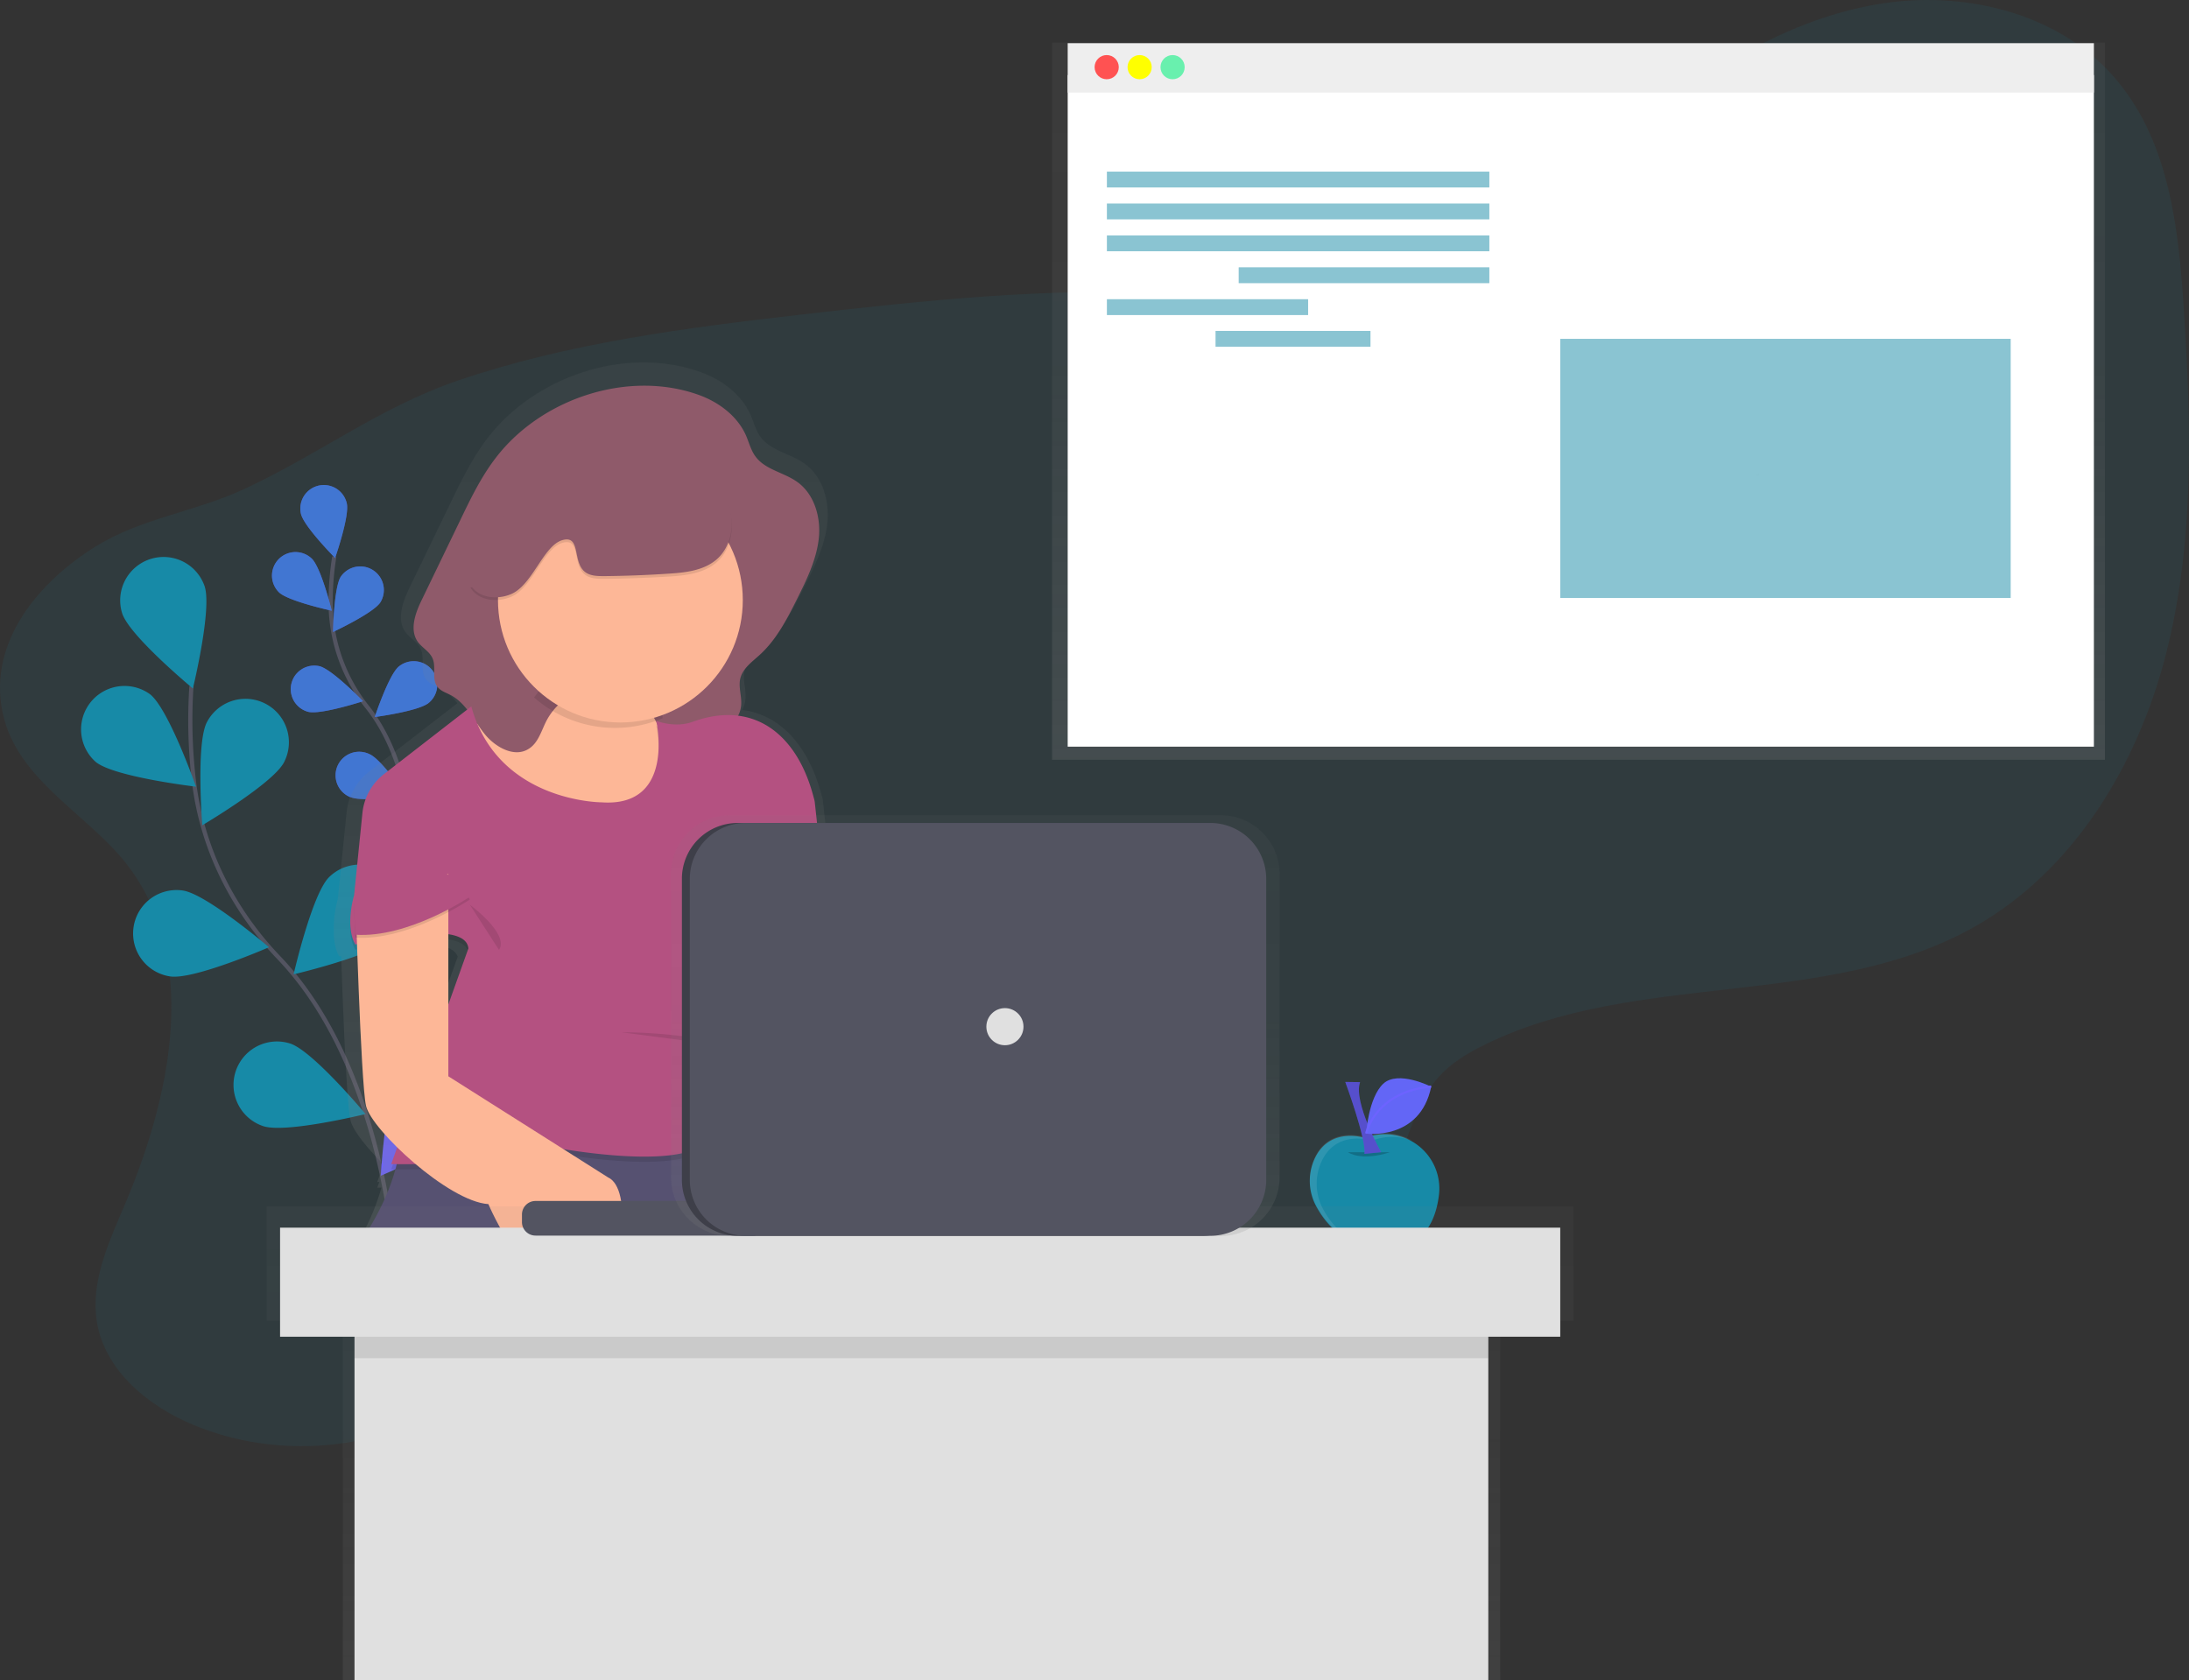 <svg id="f505141c-f814-4615-8df2-52dee1c7b14b" xmlns="http://www.w3.org/2000/svg" xmlns:xlink="http://www.w3.org/1999/xlink" viewBox="0 0 1049.71 805.81"><rect x="0" y="0" width="1049.71" height="805.81" fill="#333333" stroke="none"/><defs><style>.cls-1,.cls-3,.cls-8{fill:#178aa7;}.cls-1,.cls-16,.cls-18,.cls-5{opacity:0.1;}.cls-1,.cls-18,.cls-20,.cls-5,.cls-6,.cls-8,.cls-9{isolation:isolate;}.cls-2,.cls-7{fill:none;stroke-miterlimit:10;}.cls-2{stroke:#535461;stroke-width:2px;}.cls-20,.cls-4{fill:#6c63ff;}.cls-11,.cls-5,.cls-9{fill:#fff;}.cls-20,.cls-6{opacity:0.2;}.cls-7{stroke:#6c63ff;}.cls-8,.cls-9{opacity:0.5;}.cls-10{fill:url(#linear-gradient);}.cls-12{fill:#eee;}.cls-13{fill:#ff5252;}.cls-14{fill:#ff0;}.cls-15{fill:#69f0ae;}.cls-17{fill:#fdb797;}.cls-19{fill:#f0e4e4;}.cls-21{fill:url(#linear-gradient-2);}.cls-22{fill:#565171;}.cls-23{fill:#8f5a6a;}.cls-24{fill:#b45181;}.cls-25{opacity:0.7;}.cls-26{fill:url(#linear-gradient-3);}.cls-27{fill:#e0e0e0;}.cls-28{fill:#535461;}.cls-29{fill:url(#linear-gradient-4);}.cls-30{fill:#3e3f49;}</style><linearGradient id="linear-gradient" x1="756.95" y1="326.4" x2="756.95" y2="-17.6" gradientTransform="translate(0 38.01)" gradientUnits="userSpaceOnUse"><stop offset="0" stop-color="gray" stop-opacity="0.25"/><stop offset="0.54" stop-color="gray" stop-opacity="0.12"/><stop offset="1" stop-color="gray" stop-opacity="0.1"/></linearGradient><linearGradient id="linear-gradient-2" x1="-95.56" y1="639.73" x2="-95.56" y2="182.9" gradientTransform="matrix(-1, 0, 0, 1, 220.85, -9.08)" xlink:href="#linear-gradient"/><linearGradient id="linear-gradient-3" x1="441.25" y1="767.8" x2="441.25" y2="540.6" xlink:href="#linear-gradient"/><linearGradient id="linear-gradient-4" x1="467.7" y1="554.8" x2="467.7" y2="353" gradientTransform="translate(0 38)" xlink:href="#linear-gradient"/></defs><title>self_service</title><path class="cls-1" d="M60.4,414c35.7,45.3,21.8,111.5-.9,164.6-7.6,17.8-16.2,36.5-13,55.6,3.9,23.3,24.7,40.3,46.5,49.3,39.8,16.5,87.4,12.5,123.9-10.2,31.6-19.7,54.2-51.6,86.3-70.3,53.8-31.4,122.2-19.5,180.5,2.1,41.3,15.3,86.5,35.2,127.5,19.2,28.9-11.2,48.8-38.6,59.7-67.6,5.2-14,9.1-29.2,19.1-40.3,6-6.6,13.7-11.3,21.7-15.2,72.8-36.1,164.7-16.8,235.3-56.8,47.7-27,78.3-78,91.8-131.2s12-108.9,8.5-163.6c-2.4-38.9-6.8-80.4-31.7-110.5C989.6,7.3,944.5-4.5,903.7,1.5S825.9,29.1,793.4,54.4c-40.7,31.7-78.4,71.1-128.3,84-34,8.7-69.8,4-104.8,2.3-58.6-2.8-117.2,3.4-175.5,10.1-55.8,6.4-112,13.6-165.2,31.7-37.6,12.8-67.7,36.1-103.3,52.4C93.2,245.5,67.9,248.5,46,262,19,278.7-5.8,307.6,1.2,341.5,7.8,373.8,41.5,390,60.4,414Z" transform="translate(0 0.01)"/><path class="cls-2" d="M189.8,612.2s-3.3-97.8-56.2-153C111.4,436,96.8,406.6,93,374.7a248.09,248.09,0,0,1-1.2-45.6" transform="translate(0 0.01)"/><path class="cls-3" d="M58.6,294.2c3.6,10.9,33.9,36,33.9,36s9.3-38.2,5.6-49.1a20.81,20.81,0,0,0-39.5,13.1Z" transform="translate(0 0.01)"/><path class="cls-3" d="M46,365.5c9,7.2,48,11.8,48,11.8S81,340.2,72,333a20.83,20.83,0,0,0-26,32.5Z" transform="translate(0 0.01)"/><path class="cls-3" d="M81.6,468.3c11.4,1.7,47.4-14,47.4-14s-29.9-25.5-41.3-27.2a20.82,20.82,0,0,0-6.1,41.2Z" transform="translate(0 0.01)"/><path class="cls-3" d="M126.2,540.1c10.9,3.6,49.1-5.8,49.1-5.8s-25.2-30.2-36.1-33.8a20.84,20.84,0,0,0-13,39.6Z" transform="translate(0 0.01)"/><path class="cls-3" d="M136.2,365.6C130.9,375.8,97,395.8,97,395.8s-3.1-39.2,2.2-49.4a20.84,20.84,0,1,1,37,19.2Z" transform="translate(0 0.01)"/><path class="cls-3" d="M187.2,450.2c-8.1,8.1-46.4,17.1-46.4,17.1s8.8-38.3,16.9-46.5a20.82,20.82,0,1,1,29.5,29.4Z" transform="translate(0 0.01)"/><path class="cls-4" d="M225.5,539.2c-6.6,9.4-42.9,24.7-42.9,24.7s2.2-39.2,8.8-48.7A20.8,20.8,0,1,1,226.2,538a12.75,12.75,0,0,1-.7,1.2Z" transform="translate(0 0.01)"/><path class="cls-3" d="M654.6,545.8s-15.9-5.4-23.5,8.6a25.59,25.59,0,0,0,.3,24.6c5,9.1,15.4,20.8,35,19.8,16.6-.9,22.1-13.6,23.6-25.4a26.06,26.06,0,0,0-34.6-27.9Z" transform="translate(0 0.01)"/><path class="cls-5" d="M634.7,580.3a25.59,25.59,0,0,1-.3-24.6c7.6-14,23.5-8.6,23.5-8.6l.8-.3a26.21,26.21,0,0,1,18.7.4,25.78,25.78,0,0,0-22-2.1l-.8.3s-15.9-5.4-23.5,8.6a25.59,25.59,0,0,0,.3,24.6c3.3,6,8.9,13.1,18,17A40,40,0,0,1,634.7,580.3Z" transform="translate(0 0.01)"/><path class="cls-6" d="M646.4,552.6s5.9,4.6,20.2,0" transform="translate(0 0.01)"/><path class="cls-4" d="M645.1,518.9s10.1,27.3,9.2,34.5l8-.8s-13.5-24-10.1-33.6Z" transform="translate(0 0.01)"/><path class="cls-6" d="M645.1,518.9s10.1,27.3,9.2,34.5l8-.8s-13.5-24-10.1-33.6Z" transform="translate(0 0.01)"/><path class="cls-4" d="M686.3,521.2s-15.9-8.1-23-1.4-8.2,23.9-8.2,23.9S681,547.2,686.3,521.2Z" transform="translate(0 0.01)"/><path class="cls-1" d="M686.3,521.2s-15.9-8.1-23-1.4-8.2,23.9-8.2,23.9S681,547.2,686.3,521.2Z" transform="translate(0 0.01)"/><path class="cls-7" d="M655.1,543.6s4.2-19.9,31.2-22.5" transform="translate(0 0.01)"/><path class="cls-2" d="M198.6,424.5s3.2-52.9-22.4-85.3a80.5,80.5,0,0,1-17.6-47.6,135.11,135.11,0,0,1,1.7-24.6" transform="translate(0 0.01)"/><path class="cls-4" d="M144.3,246.4c1.4,6.1,16.4,21.2,16.4,21.2s7-20.1,5.6-26.2a11.28,11.28,0,0,0-22,5Z" transform="translate(0 0.01)"/><path class="cls-4" d="M133.8,284.1c4.5,4.3,25.3,8.8,25.3,8.8s-5.1-20.7-9.6-25a11.28,11.28,0,0,0-15.7,16.2Z" transform="translate(0 0.01)"/><path class="cls-4" d="M147.8,341.4c6,1.5,26.3-5.1,26.3-5.1s-14.8-15.3-20.9-16.8a11.28,11.28,0,0,0-5.4,21.9Z" transform="translate(0 0.01)"/><path class="cls-4" d="M168.1,382.3c5.7,2.5,26.8-.6,26.8-.6s-12-17.6-17.7-20a11.3,11.3,0,1,0-9.5,20.5c.1.1.2.1.4.1Z" transform="translate(0 0.01)"/><path class="cls-4" d="M182.4,288.9c-3.4,5.2-22.7,14.2-22.7,14.2s.4-21.3,3.7-26.5a11.32,11.32,0,0,1,19,12.3Z" transform="translate(0 0.01)"/><path class="cls-4" d="M205.6,337.1c-4.8,4-25.9,6.8-25.9,6.8s6.7-20.2,11.5-24.2a11.29,11.29,0,1,1,14.4,17.4Z" transform="translate(0 0.01)"/><path class="cls-4" d="M221.6,387c-4,4.7-24.4,11.1-24.4,11.1s3.2-21,7.2-25.8A11.31,11.31,0,0,1,221.6,387Z" transform="translate(0 0.01)"/><path class="cls-8" d="M144.3,246.4c1.4,6.1,16.4,21.2,16.4,21.2s7-20.1,5.6-26.2a11.28,11.28,0,0,0-22,5Z" transform="translate(0 0.01)"/><path class="cls-8" d="M133.8,284.1c4.5,4.3,25.3,8.8,25.3,8.8s-5.1-20.7-9.6-25a11.28,11.28,0,0,0-15.7,16.2Z" transform="translate(0 0.01)"/><path class="cls-8" d="M147.8,341.4c6,1.5,26.3-5.1,26.3-5.1s-14.8-15.3-20.9-16.8a11.28,11.28,0,0,0-5.4,21.9Z" transform="translate(0 0.01)"/><path class="cls-8" d="M168.1,382.3c5.7,2.5,26.8-.6,26.8-.6s-12-17.6-17.7-20a11.3,11.3,0,1,0-9.5,20.5c.1.1.2.1.4.1Z" transform="translate(0 0.01)"/><path class="cls-8" d="M182.4,288.9c-3.4,5.2-22.7,14.2-22.7,14.2s.4-21.3,3.7-26.5a11.32,11.32,0,0,1,19,12.3Z" transform="translate(0 0.01)"/><path class="cls-8" d="M205.6,337.1c-4.8,4-25.9,6.8-25.9,6.8s6.7-20.2,11.5-24.2a11.29,11.29,0,1,1,14.4,17.4Z" transform="translate(0 0.01)"/><path class="cls-9" d="M221.6,387c-4,4.7-24.4,11.1-24.4,11.1s3.2-21,7.2-25.8A11.31,11.31,0,0,1,221.6,387Z" transform="translate(0 0.01)"/><polygon class="cls-10" points="504.5 20.41 504.5 37.71 504.5 364.41 1009.4 364.41 1009.4 37.71 1009.4 20.41 504.5 20.41"/><polyline class="cls-11" points="1004.1 358.11 512 358.11 512 36.01 1004.1 36.01"/><rect class="cls-12" x="512" y="20.71" width="492.1" height="23.7"/><circle class="cls-13" cx="530.7" cy="32.21" r="5.8"/><circle class="cls-14" cx="546.5" cy="32.21" r="5.8"/><circle class="cls-15" cx="562.3" cy="32.21" r="5.8"/><rect class="cls-8" x="530.8" y="82.31" width="183.4" height="7.6"/><rect class="cls-8" x="530.8" y="97.61" width="183.4" height="7.6"/><rect class="cls-8" x="530.8" y="112.91" width="183.4" height="7.6"/><rect class="cls-8" x="594" y="128.21" width="120.2" height="7.6"/><rect class="cls-8" x="530.8" y="143.51" width="96.5" height="7.6"/><rect class="cls-8" x="582.9" y="158.71" width="74.3" height="7.6"/><rect class="cls-8" x="748.2" y="162.51" width="216" height="124.3"/><g class="cls-16"><path d="M828.1,271.9v-.7" transform="translate(0 0.01)"/></g><path class="cls-4" d="M829.2,265.8H824" transform="translate(0 0.01)"/><path class="cls-4" d="M829.2,191h1.3" transform="translate(0 0.01)"/><g class="cls-16"><path d="M842,240.8" transform="translate(0 0.01)"/><path d="M840.8,246.7l.2.1" transform="translate(0 0.01)"/><path d="M841.7,240.8" transform="translate(0 0.01)"/></g><path class="cls-17" d="M843.6,217" transform="translate(0 0.01)"/><path class="cls-18" d="M842.5,225.5" transform="translate(0 0.01)"/><path class="cls-18" d="M842.4,222.9" transform="translate(0 0.01)"/><path class="cls-18" d="M842.4,227.6a.64.64,0,0,0,.6,0,.85.85,0,0,1,.7,0" transform="translate(0 0.01)"/><path class="cls-18" d="M842.7,225.9" transform="translate(0 0.01)"/><path class="cls-19" d="M840.9,236.4" transform="translate(0 0.01)"/><path class="cls-19" d="M842.4,236.6" transform="translate(0 0.01)"/><path class="cls-19" d="M840.9,237.1" transform="translate(0 0.01)"/><path class="cls-19" d="M842.4,237.2h-.2" transform="translate(0 0.01)"/><path class="cls-19" d="M842.4,236.4h-.2" transform="translate(0 0.01)"/><path class="cls-19" d="M840.9,236.3" transform="translate(0 0.01)"/><path class="cls-19" d="M840.9,236.2" transform="translate(0 0.01)"/><path class="cls-3" d="M842.2,236.3" transform="translate(0 0.01)"/><path class="cls-20" d="M392.4,694.7H312.9V649.9h79.5Zm-76.2-3.4H389V653.2H316.2Z" transform="translate(0 0.01)"/><path class="cls-21" d="M259.9,627.5c5,2.9,10.3,4.1,15.7,2.3a30,30,0,0,0,4.1-1.8c51,1.1,98.2.6,100.1-4.9,3-9.1-16-53.9-25.6-75.6a24.38,24.38,0,0,0,7-7.3c13.3,15.2,38.1,34.9,52.8,35.9,0,0,21.5,51.1,45.7,43s26.9-51.1,14.8-56.4l-80.6-51.1V426.9a31.85,31.85,0,0,0,3.4-15.7v-3L394.6,384a16.32,16.32,0,0,0-.5-2.2c-6-23.3-19.4-39-38.2-41.3a13,13,0,0,0,1.6-5.4c.4-4.5-1.5-9.1-.4-13.5,1.2-5.1,6-8.5,9.9-12,8.4-7.6,13.6-18,18.7-28.1,4.8-9.6,9.8-19.5,11-30.2s-2-22.6-10.8-28.9c-6.8-4.9-16.4-6.2-21.3-13-2.2-3.1-3.1-6.8-4.6-10.3-4.4-9.9-13.7-16.9-23.9-20.6-35.7-12.9-79.5,1.9-102.3,31.6-7.4,9.7-12.8,20.8-18.1,31.8l-19.2,39.7c-3.3,6.8-6.5,15.4-2.1,21.5,2.2,3,5.9,4.9,7.4,8.2,2,4.5-.5,10.4,2.4,14.4,1.6,2.2,4.4,3.1,6.8,4.3a26.37,26.37,0,0,1,8.3,7.3L177.1,370a28.5,28.5,0,0,0-10.9,19.6L162,431.2a50.68,50.68,0,0,0-1.9,14.5c-.1,4.4.4,9.2,2.6,13l.9-.2c1,29.1,2.7,71.1,4.5,78.8,1,4.6,7.3,12.7,15.8,21.1l-3,8.5h1l-1,2.7h2c-8.5,30.6-31.6,53.7-31.6,53.7S204.7,625.9,259.9,627.5ZM209.8,485.9V453.2c4.9.8,8.5,2.5,9.7,5.6ZM224,343.7l.2.2h-.1Z" transform="translate(0 0.01)"/><path class="cls-17" d="M345.3,417.9s2.5,90.6,5.1,102.1,39.6,46,58.7,47.3c0,0,20.4,48.5,43.4,40.8s25.5-48.5,14-53.6L390,506V409Z" transform="translate(0 0.01)"/><path class="cls-22" d="M347.2,529s33.2,71.5,29.4,83-217,0-217,0,39.6-39.6,31.9-83Z" transform="translate(0 0.01)"/><path class="cls-17" d="M321.7,317.1s-5.1,49.8,3.8,61.3-35.7,17.9-39.5,17.9-44.7-14-52.3-17.9-14-31.9-14-31.9,38.3,7.7,49.8-37Z" transform="translate(0 0.01)"/><path class="cls-23" d="M335.1,189.4c9.7,3.5,18.6,10.2,22.7,19.6,1.4,3.3,2.3,6.9,4.4,9.8,4.6,6.5,13.7,7.7,20.2,12.4,8.3,6,11.4,17.3,10.2,27.4s-5.8,19.5-10.4,28.7c-4.8,9.6-9.8,19.4-17.8,26.7-3.7,3.4-8.2,6.5-9.4,11.4-1,4.2.8,8.6.4,12.9-.9,10.6-13.6,15.5-24.2,16.7-4.6.5-9.9.5-13.1-2.8-1.7-1.7-2.5-4-3.5-6.1a29.38,29.38,0,0,0-39.4-13.3,30,30,0,0,0-13.1,12.8c-2.5,4.8-3.9,10.6-8.5,13.5-6.9,4.5-16.2-.8-21.3-7.2s-8.8-14.6-16.1-18.5c-2.3-1.2-5-2-6.5-4.1-2.8-3.8-.4-9.4-2.3-13.6-1.4-3.2-4.9-5-7-7.8-4.2-5.9-1.2-14,2-20.5l18.2-37.7c5-10.4,10.1-21,17.2-30.2C259.5,191.2,301.1,177.2,335.1,189.4Z" transform="translate(0 0.01)"/><path class="cls-18" d="M288.5,387.3s-49.8,0-62.5-46l-41.9,32.5a27,27,0,0,0-10.3,18.6l-4,39.5s-4.5,14.7.6,23.6c0,0,53-13.4,54.2,1.9l-37,103.4s57.4,1.3,72.8-8.9c0,0,62.5,12.8,77.9-1.3s30.6-12.8,17.9-44.7c0,0,25.5-25.5,14-61.3s-.6.6-.6.6,24.9-12.1,23.6-35.1l-2.5-23a13.75,13.75,0,0,0-.5-2.1c-7.8-30.3-28.7-47-58.1-36.3-8.6,3.1-17.4-.5-17.4-.5S324.2,389.9,288.5,387.3Z" transform="translate(0 0.01)"/><path class="cls-24" d="M288.5,384.8s-49.8,0-62.5-46l-41.9,32.5a27,27,0,0,0-10.3,18.6l-4,39.5s-4.5,14.7.6,23.6c0,0,53-13.4,54.2,1.9l-37,103.4s57.4,1.3,72.8-8.9c0,0,62.5,12.8,77.9-1.3s30.6-12.8,17.9-44.7c0,0,25.5-25.5,14-61.3s-.6.6-.6.6,24.9-12.1,23.6-35.1l-2.5-23a13.75,13.75,0,0,0-.5-2.1c-7.8-30.3-28.7-47-58.1-36.3-8.6,3.1-17.4-.5-17.4-.5S324.2,387.3,288.5,384.8Z" transform="translate(0 0.01)"/><path class="cls-17" d="M170.4,428.2s2.6,90.6,5.1,102.1,39.6,46,58.7,47.2c0,0,20.4,48.5,43.4,40.8s25.5-48.5,14-53.6L215,516.2v-97Z" transform="translate(0 0.01)"/><path class="cls-18" d="M225.3,431.4s-29.3,19.9-54.9,18.3c0,0-2.6-34.2,5.1-36.1S216.4,413.5,225.3,431.4Z" transform="translate(0 0.01)"/><path class="cls-24" d="M225.3,430.1S196,450,170.4,448.3c0,0-2.6-34.2,5.1-36.1S216.4,412.2,225.3,430.1Z" transform="translate(0 0.01)"/><path class="cls-18" d="M266.8,312l52.3,7.7s-1.2,11.5-1.4,24.8a58.79,58.79,0,0,1-61.6-10C260.5,329,264.3,321.8,266.8,312Z" transform="translate(0 0.01)"/><circle class="cls-17" cx="297.5" cy="287.81" r="58.7"/><path class="cls-18" d="M282,276.5c2.4,1.1,5.2,1.1,7.9,1.1,10.4-.1,20.8-.5,31.1-1.1,7.9-.5,16.2-1.5,22.3-6.5,8.2-6.8,9.5-19.5,5.2-29.2s-12.8-16.9-21.9-22.4a63,63,0,0,0-16.5-7.5c-16.8-4.6-35.4,1-48.8,12.2s-21.9,27.4-26.4,44.2c-1.6,5.8-3.6,12.8-9.3,14.5,3.8,6.4,13.2,7.4,20,4.2,9.9-4.7,15-22.8,23.9-25.6C279.4,257.4,273.6,272.6,282,276.5Z" transform="translate(0 0.01)"/><path class="cls-23" d="M282,275.2c2.4,1.1,5.2,1.1,7.9,1.1,10.4-.1,20.8-.5,31.1-1.2,7.9-.5,16.2-1.5,22.3-6.5,8.2-6.8,9.5-19.5,5.2-29.2s-12.8-16.9-21.9-22.4a66.17,66.17,0,0,0-16.5-7.4c-16.8-4.6-35.4,1-48.8,12.2s-21.9,27.4-26.4,44.2c-1.6,5.8-3.6,12.8-9.3,14.5,3.8,6.4,13.2,7.4,20,4.2,9.9-4.7,15-22.8,23.9-25.6C279.4,256.1,273.6,271.3,282,275.2Z" transform="translate(0 0.01)"/><path class="cls-18" d="M356.8,502.8a227.93,227.93,0,0,0-58.7-7.7" transform="translate(0 0.01)"/><path class="cls-18" d="M225.3,433.9s19.1,14,14,21.7" transform="translate(0 0.01)"/><g class="cls-25"><polygon class="cls-26" points="754.6 578.61 127.9 578.61 127.9 633.41 164.4 633.41 164.4 644.11 164.4 805.81 719.4 805.81 719.4 644.11 719.4 633.41 754.6 633.41 754.6 578.61"/></g><rect class="cls-27" x="170" y="610.51" width="543.7" height="195.3"/><rect class="cls-18" x="170" y="620.81" width="543.7" height="30.6"/><rect class="cls-27" x="134.3" y="588.81" width="613.9" height="52.3"/><path class="cls-28" d="M256.8,576H361.2a6.49,6.49,0,0,1,6.5,6.5v3.6a6.49,6.49,0,0,1-6.5,6.5H256.8a6.49,6.49,0,0,1-6.5-6.5v-3.6A6.49,6.49,0,0,1,256.8,576Z" transform="translate(0 0.01)"/><g class="cls-25"><path class="cls-29" d="M350,391H585.4a28.17,28.17,0,0,1,28.2,28.2V564.6a28.17,28.17,0,0,1-28.2,28.2H350a28.17,28.17,0,0,1-28.2-28.2V419.2A28.1,28.1,0,0,1,350,391Z" transform="translate(0 0.01)"/></g><path class="cls-30" d="M353.8,394.7H576.6a26.8,26.8,0,0,1,26.8,26.8V565.9a26.8,26.8,0,0,1-26.8,26.8H353.8A26.8,26.8,0,0,1,327,565.9V421.5A26.74,26.74,0,0,1,353.8,394.7Z" transform="translate(0 0.01)"/><path class="cls-28" d="M357.6,394.7H580.4a26.8,26.8,0,0,1,26.8,26.8V565.9a26.8,26.8,0,0,1-26.8,26.8H357.6a26.8,26.8,0,0,1-26.8-26.8V421.5A26.8,26.8,0,0,1,357.6,394.7Z" transform="translate(0 0.01)"/><circle class="cls-27" cx="481.9" cy="492.41" r="8.9"/></svg>